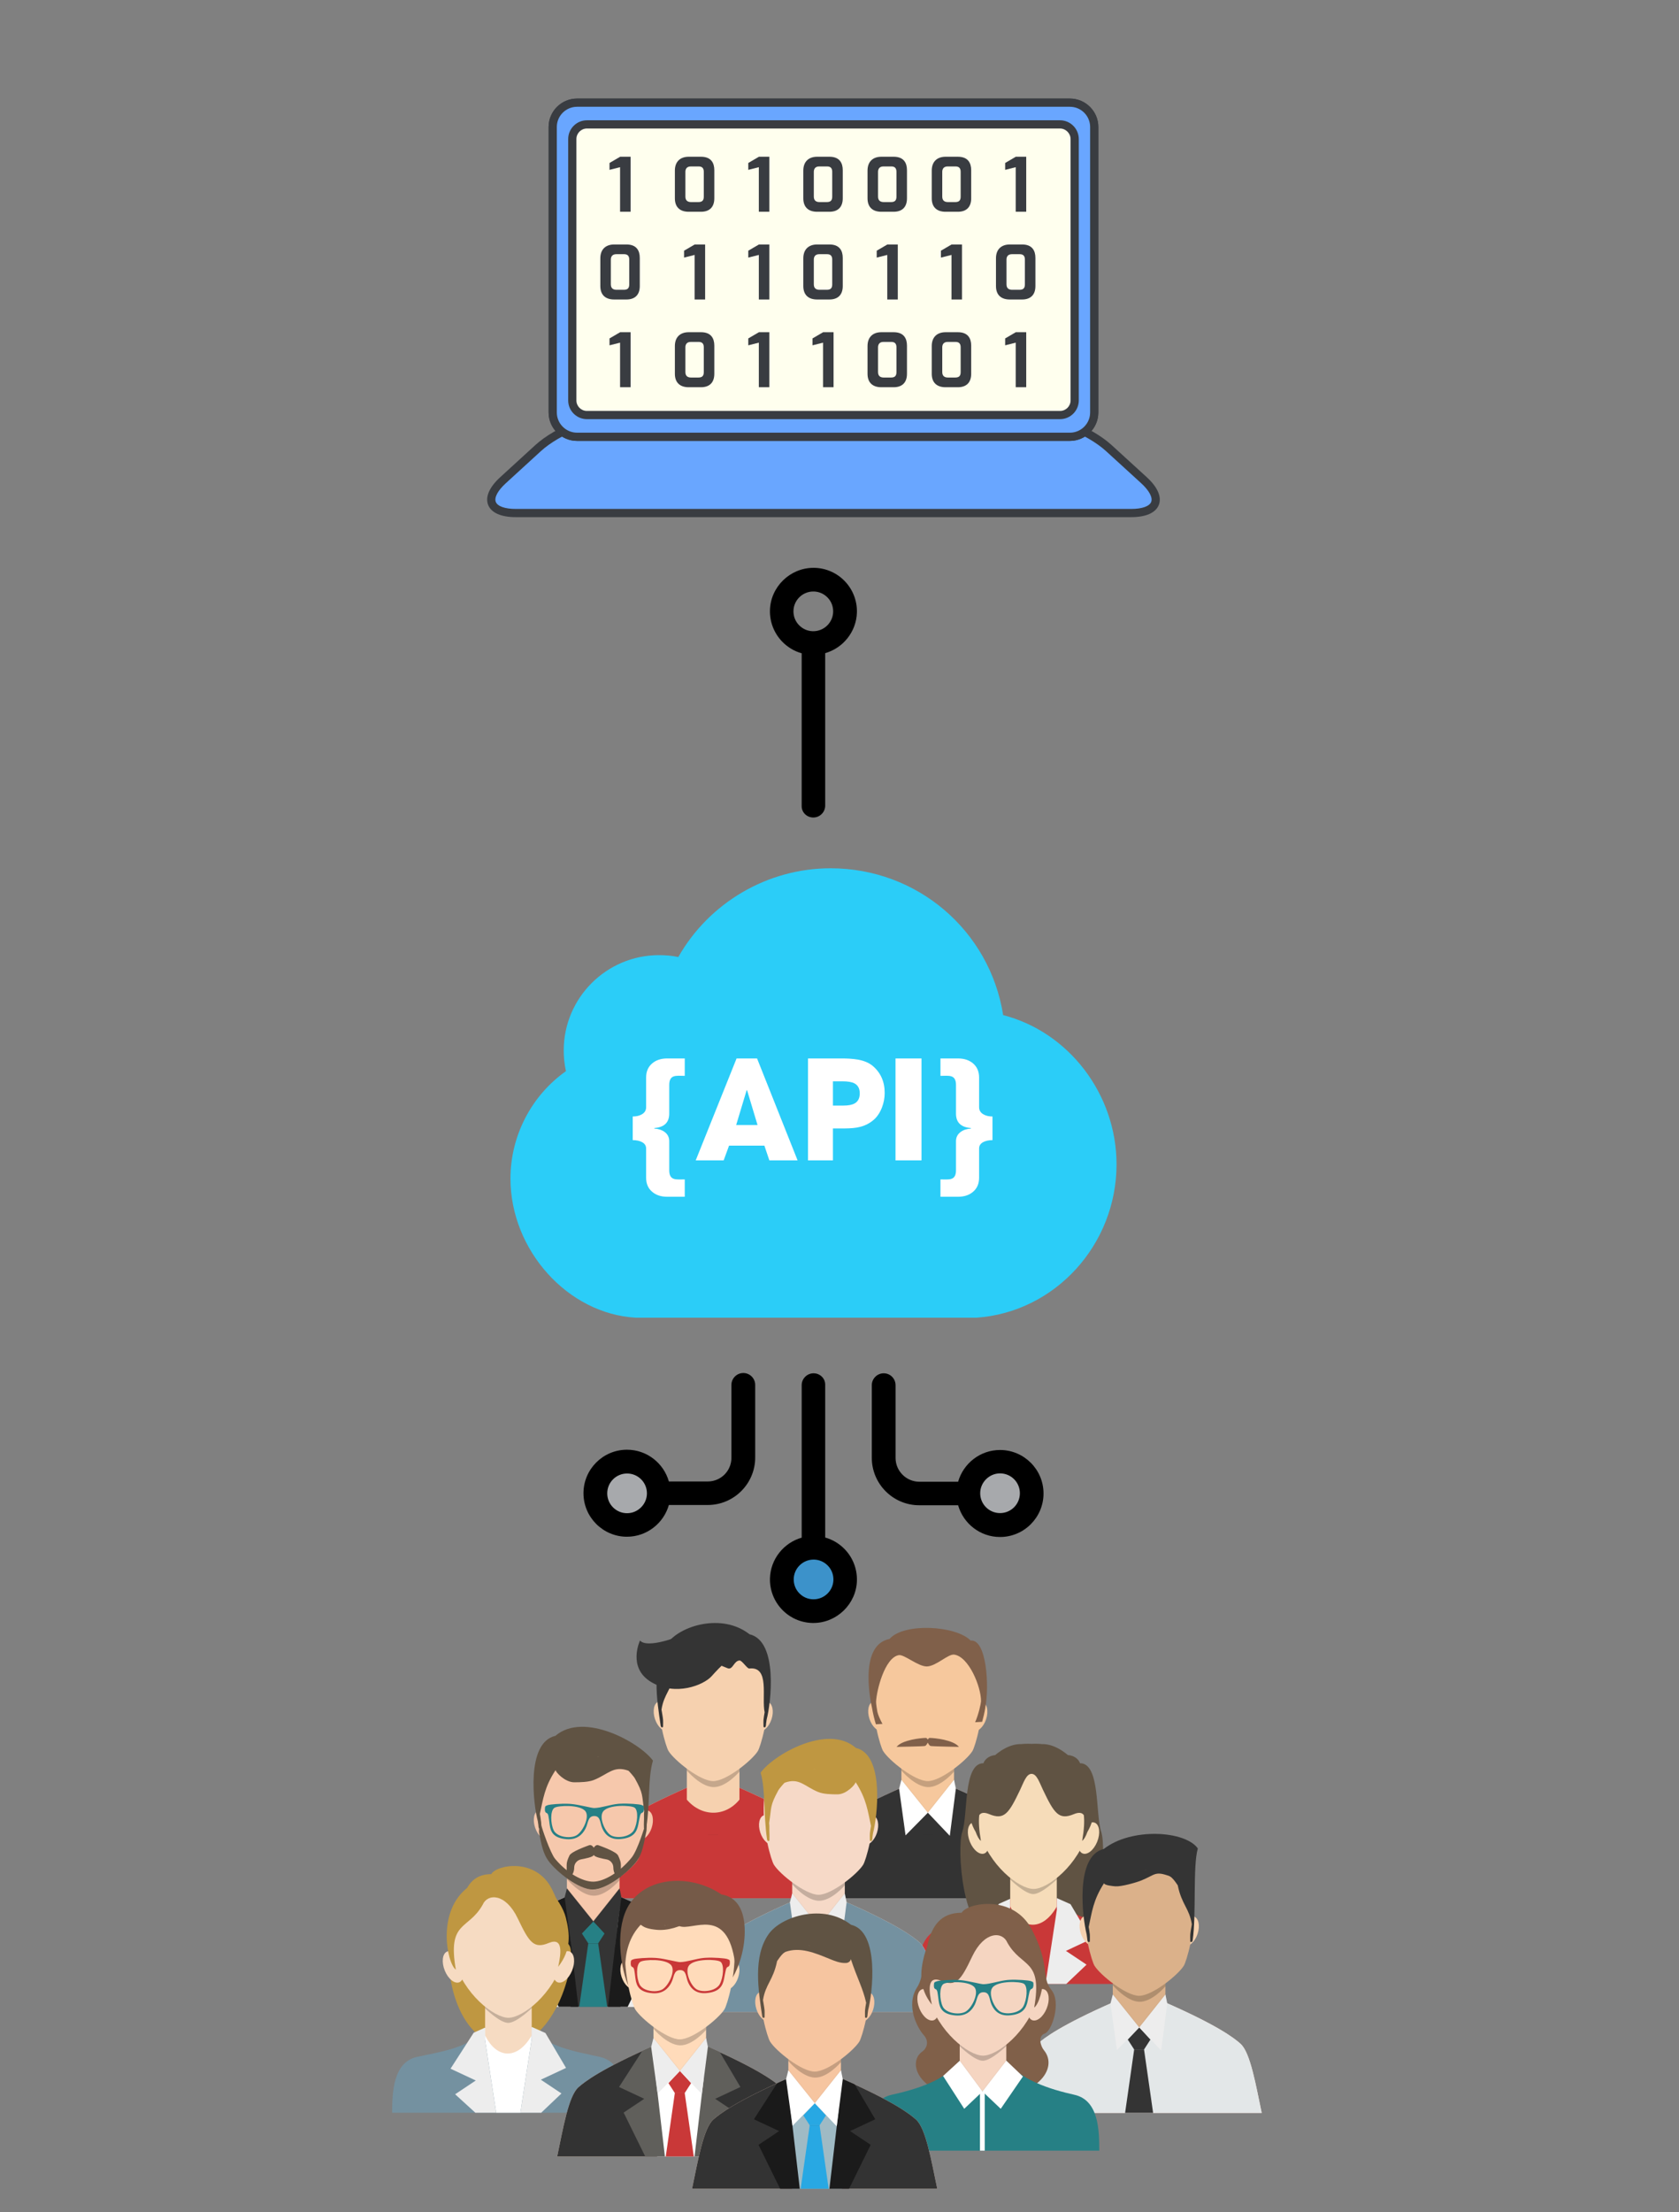 <?xml version="1.0" encoding="utf-8"?>
<!-- Generator: Adobe Illustrator 16.0.0, SVG Export Plug-In . SVG Version: 6.00 Build 0)  -->
<!DOCTYPE svg PUBLIC "-//W3C//DTD SVG 1.1//EN" "http://www.w3.org/Graphics/SVG/1.1/DTD/svg11.dtd">
<svg version="1.1" id="Layer_1" xmlns="http://www.w3.org/2000/svg" xmlns:xlink="http://www.w3.org/1999/xlink" x="0px" y="0px"
	 width="496.365px" height="653.711px" viewBox="-354.635 -259.653 496.365 653.711"
	 enable-background="new -354.635 -259.653 496.365 653.711" xml:space="preserve">
<rect x="-354.635" y="-259.653" width="496.365" height="653.711" fill="#808080" stroke="none"/>
<g>
	<path fill="#2BCDF8" d="M-109.1-3.089c-18.633,0-35.896,10.176-45.009,26.226c-1.872-0.405-3.746-0.557-5.72-0.557
		c-15.492,0-28.149,12.607-28.149,28.148c0,2.076,0.202,4.102,0.657,6.127c-10.176,7.189-16.404,19.086-16.404,31.743
		c0,21.163,16.96,39.996,37.061,41.11c0.1,0,0.152,0,0.252,0h100.144c0.101,0,0.2,0,0.305,0
		c23.235-1.619,41.411-21.566,41.411-45.313c0-20.758-14.178-39.136-33.516-44.097C-62.016,15.34-83.433-3.089-109.1-3.089z"/>
	<circle fill="#A7A9AC" cx="-169.248" cy="181.612" r="9.381"/>
	<circle fill="#A7A9AC" cx="-58.992" cy="181.612" r="9.381"/>
	<path d="M-145.39,178.098h-11.505c-1.544-5.402-6.485-9.381-12.393-9.381c-7.104,0-12.854,5.793-12.854,12.857
		c0,7.103,5.79,12.855,12.854,12.855c5.869,0,10.848-3.976,12.393-9.381h11.505c7.721,0,14.014-6.292,14.014-14.016v-21.463
		c0-1.932-1.583-3.514-3.514-3.514c-1.93,0-3.513,1.582-3.513,3.514v21.463C-138.364,174.933-141.491,178.098-145.39,178.098z
		 M-169.248,187.479c-3.243,0-5.869-2.622-5.869-5.867c0-3.242,2.626-5.867,5.869-5.867c3.243,0,5.868,2.625,5.868,5.867
		C-163.38,184.817-166.045,187.479-169.248,187.479z"/>
	<path d="M-93.388,146.136c-1.931,0-3.514,1.582-3.514,3.511v21.466c0,7.719,6.292,14.014,14.015,14.014h11.502
		c1.544,5.405,6.486,9.38,12.393,9.38c7.102,0,12.856-5.79,12.856-12.854c0-7.105-5.791-12.856-12.856-12.856
		c-5.867,0-10.848,3.976-12.393,9.381H-82.85c-3.861,0-7.028-3.165-7.028-7.027v-21.463
		C-89.877,147.68-91.459,146.136-93.388,146.136z M-58.992,175.708c3.246,0,5.867,2.623,5.867,5.867
		c0,3.242-2.622,5.867-5.867,5.867c-3.242,0-5.867-2.625-5.867-5.867C-64.858,178.37-62.193,175.708-58.992,175.708z"/>
	<circle fill="#3C92CA" cx="-114.119" cy="207.054" r="9.38"/>
	<path d="M-114.119,146.136c-1.931,0-3.514,1.582-3.514,3.511v45.054c-5.289,1.505-9.227,6.332-9.38,12.045
		c-0.079,3.437,1.196,6.718,3.552,9.188c2.354,2.472,5.558,3.897,8.994,3.978h0.309l0,0c6.911,0,12.701-5.638,12.856-12.547
		c0.077-3.437-1.198-6.718-3.553-9.189c-1.62-1.699-3.628-2.895-5.828-3.515v-45.052
		C-110.606,147.68-112.19,146.136-114.119,146.136z M-108.253,207.209c-0.075,3.165-2.702,5.71-5.866,5.71h-0.155
		c-1.583-0.037-3.011-0.69-4.093-1.812c-1.08-1.121-1.659-2.625-1.621-4.208c0.078-3.165,2.703-5.715,5.869-5.715h0.155
		c1.582,0.038,3.009,0.698,4.091,1.816C-108.792,204.121-108.211,205.625-108.253,207.209z"/>
	<path d="M-114.197-18.09c1.931,0,3.514-1.582,3.514-3.511v-45.054c5.289-1.505,9.227-6.332,9.38-12.045
		c0.079-3.437-1.196-6.718-3.552-9.188c-2.354-2.472-5.558-3.897-8.994-3.978h-0.309l0,0c-6.911,0-12.701,5.638-12.856,12.547
		c-0.077,3.437,1.198,6.718,3.553,9.189c1.62,1.699,3.628,2.895,5.828,3.515v45.052C-117.709-19.634-116.126-18.09-114.197-18.09z
		 M-120.063-79.163c0.075-3.165,2.702-5.71,5.866-5.71h0.155c1.583,0.037,3.011,0.69,4.093,1.812
		c1.08,1.121,1.659,2.625,1.621,4.208c-0.078,3.165-2.703,5.715-5.869,5.715h-0.155c-1.582-0.038-3.009-0.698-4.091-1.816
		C-119.524-76.074-120.105-77.579-120.063-79.163z"/>
	<g>
		<path fill="#FFFFFF" d="M-157.404,93.971c-1.801,0-3.271-0.483-4.411-1.45c-1.205-1.007-1.808-2.397-1.808-4.173v-8.622
			c0-0.9-0.464-1.563-1.391-1.986c-0.689-0.331-1.543-0.497-2.563-0.497V70.25c1.033,0,1.907-0.198,2.623-0.596
			c0.887-0.477,1.331-1.192,1.331-2.146v-8.781c0-1.762,0.603-3.152,1.808-4.173c1.139-0.966,2.609-1.45,4.411-1.45h5.205v5.146
			l-1.748-0.039c-0.623,0-1.113,0.06-1.47,0.179c-0.914,0.291-1.371,1.126-1.371,2.503v8.503c0,2.623-1.463,4.047-4.391,4.271v0.159
			c1.205,0.066,2.212,0.397,3.02,0.993c0.914,0.676,1.371,1.59,1.371,2.742v8.642c0,1.364,0.457,2.192,1.371,2.483
			c0.357,0.119,0.848,0.179,1.47,0.179l1.748-0.02v5.126H-157.404z"/>
		<path fill="#FFFFFF" d="M-127.187,83.223l-1.47-4.352h-10.45l-1.589,4.352h-8.265l12.08-30.119h6.059l11.98,30.119H-127.187z
			 M-133.782,62.482h-0.119L-137,72.773h6.317L-133.782,62.482z"/>
		<path fill="#FFFFFF" d="M-93.889,67.568c-0.583,1.51-1.378,2.715-2.384,3.615c-1.205,1.047-2.576,1.762-4.112,2.146
			c-1.179,0.306-2.735,0.457-4.669,0.457h-3.338v9.438h-7.371V53.104h9.854c0.954,0,1.755,0.021,2.404,0.06
			c0.9,0.054,1.722,0.146,2.463,0.278c1.828,0.318,3.298,0.94,4.411,1.867c2.357,2.001,3.536,4.656,3.536,7.967
			C-93.094,64.747-93.359,66.177-93.889,67.568z M-102.054,60.456c-0.769-0.397-1.934-0.597-3.497-0.597h-2.841v7.172h3.119
			c1.483,0,2.603-0.225,3.358-0.675c0.966-0.569,1.45-1.55,1.45-2.94C-100.465,61.999-100.995,61.011-102.054,60.456z"/>
		<path fill="#FFFFFF" d="M-89.896,83.223V53.104h7.688v30.119H-89.896z"/>
		<path fill="#FFFFFF" d="M-61.228,77.243c-1.007,0-1.861,0.166-2.563,0.497c-0.927,0.424-1.391,1.086-1.391,1.986v8.622
			c0,1.775-0.603,3.166-1.808,4.173c-1.139,0.967-2.609,1.45-4.411,1.45h-5.205v-5.126l1.748,0.02c0.623,0,1.113-0.06,1.47-0.179
			c0.914-0.291,1.371-1.119,1.371-2.483v-8.642c0-1.152,0.463-2.066,1.391-2.742c0.794-0.596,1.801-0.927,3.02-0.993v-0.159
			c-2.94-0.225-4.41-1.648-4.41-4.271v-8.503c0-1.377-0.457-2.212-1.371-2.503c-0.357-0.119-0.848-0.179-1.47-0.179l-1.748,0.039
			v-5.146h5.205c1.801,0,3.271,0.484,4.411,1.45c1.205,1.021,1.808,2.411,1.808,4.173v8.781c0,0.953,0.45,1.669,1.351,2.146
			c0.702,0.397,1.569,0.596,2.603,0.596V77.243z"/>
	</g>
	<g>
		<path fill-rule="evenodd" clip-rule="evenodd" fill="#FFDECC" d="M-87.616,268.361c-16.019,7.022-20.824,10.766-22.724,12.446
			c-2.928,2.59-4.546,12.245-6.273,20.443h36.242h36.241c-1.726-8.198-3.345-17.854-6.272-20.443
			c-1.899-1.681-6.528-5.328-22.548-12.352L-87.616,268.361z"/>
		<path fill-rule="evenodd" clip-rule="evenodd" fill="#333333" d="M-87.616,268.361c-16.019,7.022-20.824,10.766-22.723,12.446
			c-2.928,2.59-4.546,12.245-6.273,20.443h36.242h36.241c-1.726-8.198-3.345-17.854-6.272-20.443
			c-1.899-1.681-6.528-5.328-22.548-12.352L-87.616,268.361z"/>
		<path fill-rule="evenodd" clip-rule="evenodd" fill="#F6C89D" d="M-88.148,254.361v11.889v5.868
			c4.277,5.058,11.277,5.239,15.555,0v-5.868v-11.889C-72.593,244.773-88.148,244.773-88.148,254.361z"/>
		
			<ellipse transform="matrix(-0.313 -0.95 0.95 -0.313 -360.017 234.484)" fill-rule="evenodd" clip-rule="evenodd" fill="#F6C89D" cx="-95.177" cy="247.488" rx="4.516" ry="2.612"/>
		
			<ellipse transform="matrix(0.313 -0.95 0.95 0.313 -280.159 107.716)" fill-rule="evenodd" clip-rule="evenodd" fill="#F6C89D" cx="-65.632" cy="247.488" rx="4.516" ry="2.612"/>
		<path fill-rule="evenodd" clip-rule="evenodd" fill="#FFFFFF" d="M-88.148,266.25l-0.68,2.645l1.903,13.773l6.595-6.688
			L-88.148,266.25z"/>
		<path opacity="0.2" d="M-88.148,262.959v0.562c0,0,3.974,4.716,7.764,4.887c3.79,0.17,7.792-4.566,7.792-4.566v-0.862"/>
		<g>
			<path fill-rule="evenodd" clip-rule="evenodd" fill="#F6C89D" d="M-80.357,222.482c-23.929,0-14.757,32.777-13.194,35.288
				c1.723,2.77,9.329,8.873,13.194,8.873c3.866,0,11.471-6.104,13.195-8.873C-65.599,255.259-56.428,222.482-80.357,222.482z"/>
			<path fill="#80604A" d="M-63.366,244.934c1.247-6.096,0.441-20.294-4.304-19.822c-4.412-4.484-19.787-5.311-23.998-0.472
				c-9.641,1.856-5.167,20.376-5.167,20.376c0.302,1.8,0.717,3.451,1.141,4.833c0.646-0.045,1.292-0.085,1.941-0.119
				c-0.699-1.273-1.278-2.582-1.501-3.543c-0.127-0.547-0.408-2.54-0.39-2.976c0.135-3.331,2.546-13.03,6.696-13.791
				c1.618-0.297,5.66,3.344,8.311,3.339c2.786-0.073,6.285-3.74,8.088-3.496c4.313,0.584,7.971,9.49,7.933,13.789
				c-0.004,0.553-0.701,3.854-1.744,6.189c0.695-0.037,1.387-0.08,2.078-0.129c0.352-1.24,0.684-2.653,0.936-4.172L-63.366,244.934z
				"/>
		</g>
		<path fill-rule="evenodd" clip-rule="evenodd" fill="#FFFFFF" d="M-72.593,266.25l0.537,2.601l-1.788,13.955l-6.485-6.826
			L-72.593,266.25z"/>
		<polyline opacity="0.05" points="-88.148,266.25 -80.33,275.979 -72.593,266.25 -72.593,266.017 -80.33,275.705 -88.148,266.017 
			-88.148,266.25 		"/>
		<polygon opacity="0.1" fill-rule="evenodd" clip-rule="evenodd" points="-81.831,282.5 -78.91,282.5 -78.896,282.595 
			-81.845,282.595 		"/>
		<g>
			<path fill-rule="evenodd" clip-rule="evenodd" fill="#80604A" d="M-79.774,253.874c-0.333-0.004-0.583,0.486-0.583,0.486
				s-0.25-0.49-0.583-0.486c-1.371,0.015-6.994,0.567-8.631,2.651c0,0,7.951-0.139,8.386-0.268c0.436-0.129,0.828-0.99,0.828-0.99
				s0.391,0.861,0.827,0.99c0.436,0.129,8.386,0.268,8.386,0.268C-72.781,254.441-78.403,253.888-79.774,253.874z"/>
		</g>
	</g>
	<g>
		<path fill-rule="evenodd" clip-rule="evenodd" fill="#FFDECC" d="M-151.053,268.361c-16.019,7.022-20.824,10.766-22.724,12.446
			c-2.927,2.59-4.546,12.245-6.272,20.443h36.241h36.241c-1.726-8.198-3.345-17.854-6.272-20.443
			c-1.899-1.681-6.528-5.328-22.548-12.352L-151.053,268.361z"/>
		<path fill-rule="evenodd" clip-rule="evenodd" fill="#C93838" d="M-151.053,268.361c-16.019,7.022-20.824,10.766-22.723,12.446
			c-2.927,2.59-4.546,12.245-6.272,20.443h36.241h36.241c-1.726-8.198-3.345-17.854-6.272-20.443
			c-1.899-1.681-6.528-5.328-22.548-12.352L-151.053,268.361z"/>
		<path fill-rule="evenodd" clip-rule="evenodd" fill="#F6D1AF" d="M-151.585,254.361v11.889v5.868
			c4.278,5.058,11.277,5.239,15.556,0v-5.868v-11.889C-136.029,244.773-151.585,244.773-151.585,254.361z"/>
		
			<ellipse transform="matrix(-0.313 -0.95 0.95 -0.313 -443.293 174.229)" fill-rule="evenodd" clip-rule="evenodd" fill="#F6D1AF" cx="-158.615" cy="247.488" rx="4.516" ry="2.612"/>
		
			<ellipse transform="matrix(0.313 -0.95 0.95 0.313 -323.748 47.464)" fill-rule="evenodd" clip-rule="evenodd" fill="#F6D1AF" cx="-129.069" cy="247.488" rx="4.516" ry="2.612"/>
		<path opacity="0.2" d="M-151.585,262.959v0.562c0,0,3.974,4.716,7.764,4.887c3.79,0.17,7.792-4.566,7.792-4.566v-0.862"/>
		<g>
			<path fill-rule="evenodd" clip-rule="evenodd" fill="#F6D1AF" d="M-143.794,222.482c-23.929,0-14.757,32.777-13.194,35.288
				c1.724,2.77,9.329,8.873,13.194,8.873c3.866,0,11.471-6.104,13.195-8.873C-129.036,255.259-119.865,222.482-143.794,222.482z"/>
			<path fill="#343434" d="M-133.06,223.248c-8.082-6.359-20.561-2.567-24.328,2.731c-4.716,6.632-3.048,16.701-1.932,24.268
				c-0.001-0.012,0-0.021-0.001-0.033c0.013,0.076,0.028,0.153,0.049,0.235c0.016,0.062,0.15,0.235,0.177,0.283
				c0.039,0.071,0.332-0.006,0.429-0.053c0.036-0.017,0.051-0.063,0.053-0.102c0.045-0.668,0.004-1.991,0.003-2.006
				c-0.089-1.041-0.315-2.044-0.467-3.062c0.756-4.77,2.995-5.772,4.168-11.525c0.248-0.385,0.514-0.757,0.792-1.12
				c0.321-0.417,0.652-0.819,1.04-1.176c0.204-0.124,0.4-0.259,0.589-0.405c4.349-1.594,8.833,0.317,12.939,1.993
				c1.569,0.641,1.802-2.146,3.533-2.281c0.74-0.058,2.269,2.449,2.891,2.375c6.163-0.727,3.585,8.616,4.541,12.933
				c-0.131,0.75-0.271,1.499-0.337,2.269c-0.001,0.015-0.042,1.338,0.003,2.006c0.002,0.038,0.018,0.085,0.053,0.102
				c0.097,0.047,0.39,0.124,0.429,0.053c0.026-0.048,0.161-0.222,0.177-0.283c0.073-0.289,0.089-0.531,0.103-0.82
				c0.05-0.377,0.117-0.782,0.166-1.188C-126.744,243.768-124.451,225.253-133.06,223.248z M-145.31,229.498
				c-0.134-0.042-0.269-0.081-0.403-0.12c0.2,0.049,0.4,0.101,0.601,0.157C-145.178,229.521-145.244,229.509-145.31,229.498z"/>
		</g>
		<polygon opacity="0.1" fill-rule="evenodd" clip-rule="evenodd" points="-145.268,282.5 -142.347,282.5 -142.333,282.595 
			-145.282,282.595 		"/>
		<path fill="#343434" d="M-139.177,225.46c0,0-6.965-4.851-13.185-2.239c-6.22,2.612-11.692,3.607-13.061,1.866
			c0,0-3.856,8.085,3.358,12.314c7.214,4.229,15.424,0.87,17.787-1.742c2.363-2.611,6.219-6.841,8.334-5.971
			C-133.829,230.56-139.177,225.46-139.177,225.46z"/>
	</g>
	<g>
		<path fill-rule="evenodd" clip-rule="evenodd" fill="#FFDECC" d="M-186.503,300.453c-16.019,7.021-20.824,10.766-22.724,12.446
			c-2.927,2.59-4.546,12.245-6.272,20.443h36.242h36.241c-1.726-8.198-3.345-17.854-6.272-20.443
			c-1.898-1.681-6.528-5.328-22.547-12.352L-186.503,300.453z"/>
		<path fill-rule="evenodd" clip-rule="evenodd" fill="#EDEDED" d="M-186.503,300.453c-16.018,7.021-20.823,10.766-22.723,12.446
			c-2.927,2.59-4.546,12.245-6.272,20.443h36.242h36.241c-1.726-8.198-3.345-17.854-6.272-20.443
			c-1.898-1.681-6.528-5.328-22.547-12.352L-186.503,300.453z"/>
		<path fill-rule="evenodd" clip-rule="evenodd" fill="#F6C8AC" d="M-187.035,286.453v11.889v5.868
			c4.277,5.058,11.277,5.239,15.555,0v-5.868v-11.889C-171.479,276.865-187.035,276.865-187.035,286.453z"/>
		
			<ellipse transform="matrix(-0.313 -0.95 0.95 -0.313 -520.312 182.685)" fill-rule="evenodd" clip-rule="evenodd" fill="#F6C8AC" cx="-194.065" cy="279.58" rx="4.516" ry="2.612"/>
		
			<ellipse transform="matrix(0.313 -0.95 0.95 0.313 -378.574 35.834)" fill-rule="evenodd" clip-rule="evenodd" fill="#F6C8AC" cx="-164.519" cy="279.58" rx="4.516" ry="2.612"/>
		<path fill-rule="evenodd" clip-rule="evenodd" fill="#343434" d="M-179.217,308.071c0,0-10.854,2.591-10.854,3.247
			c0,0.658,4.13,22.024,4.13,22.024h14.736l1.689-21.93L-179.217,308.071z"/>
		<polygon fill-rule="evenodd" clip-rule="evenodd" fill="#1A1A1A" points="-187.035,300.685 -187.035,304.209 -183.656,333.342 
			-189.466,333.342 -195.857,320.367 -189.756,316.299 -197.212,312.813 -190.356,302.174 		"/>
		<polygon fill-rule="evenodd" clip-rule="evenodd" fill="#1B1B1B" points="-171.479,300.704 -171.479,304.209 -174.891,333.342 
			-169.082,333.342 -162.69,320.367 -168.791,316.299 -161.336,312.813 -167.429,302.502 		"/>
		<path fill-rule="evenodd" clip-rule="evenodd" fill="#268085" d="M-182.602,311.673l1.884,2.918c0.973,0,1.948,0,2.921,0
			l1.885-2.918l-3.305-3.603L-182.602,311.673z"/>
		<polygon fill-rule="evenodd" clip-rule="evenodd" fill="#268085" points="-180.718,314.591 -183.4,333.342 -175.114,333.342 
			-177.797,314.591 		"/>
		<path fill-rule="evenodd" clip-rule="evenodd" fill="#343434" d="M-187.035,298.341l-0.68,2.645l1.903,13.773l6.595-6.688
			L-187.035,298.341z"/>
		<path opacity="0.2" d="M-187.035,295.051v0.561c0,0,3.974,4.717,7.763,4.887c3.79,0.17,7.792-4.565,7.792-4.565v-0.862"/>
		<g>
			<path fill-rule="evenodd" clip-rule="evenodd" fill="#F6C8AC" d="M-179.245,254.574c-23.929,0-14.757,32.777-13.194,35.288
				c1.724,2.77,9.329,8.873,13.194,8.873c3.867,0,11.471-6.104,13.195-8.873C-164.486,287.351-155.315,254.574-179.245,254.574z"/>
		</g>
		<path fill-rule="evenodd" clip-rule="evenodd" fill="#343434" d="M-171.479,298.341l0.537,2.601l-1.788,13.955l-6.486-6.826
			L-171.479,298.341z"/>
		<polyline opacity="0.05" points="-187.035,298.341 -179.217,308.071 -171.479,298.341 -171.479,298.109 -179.217,307.796 
			-187.035,298.109 -187.035,298.341 		"/>
		<polygon opacity="0.1" fill-rule="evenodd" clip-rule="evenodd" points="-180.718,314.591 -177.797,314.591 -177.783,314.687 
			-180.732,314.687 		"/>
		<g>
			<path fill="#605343" d="M-163.682,278.832c-0.121,0.447-0.246,0.844-0.246,0.844s-2.146,7.305-3.98,9.567
				c-3.551,4.38-8.186,7.093-11.344,7.111c-3.104,0.018-7.678-2.447-11.267-6.729c-1.42-1.695-4.027-9.325-4.071-9.949
				c-0.027-0.388-0.12-0.777-0.204-1.165c-0.48-0.016-0.495,3.239-0.495,3.239c0.724,3.789,1.235,6.286,2.723,8.366
				c2.376,3.321,9.086,8.572,13.159,8.572c4.075,0,10.783-5.251,13.159-8.572c1.5-2.097,1.91-4.888,2.735-8.823
				C-163.513,281.292-163.31,278.862-163.682,278.832z"/>
			<g>
				<path fill-rule="evenodd" clip-rule="evenodd" fill="#605343" d="M-171.907,288.625c-0.552-1.164-5.016-2.74-5.818-3.036
					c-0.803-0.296-1.372,0.734-1.372,0.734s-0.569-1.03-1.372-0.734c-0.803,0.296-5.267,1.872-5.819,3.036
					c-0.551,1.165-0.82,1.972-0.82,2.771s0,3.636,0,3.636s0.791,0.051,1.247-0.295c0.456-0.345,0.975-1.324,0.975-2.543
					s0.896-2.199,1.984-2.42c1.149-0.233,3.805-0.677,3.805-1.398c0,0.722,2.841,1.222,3.805,1.398
					c1.092,0.199,1.984,1.201,1.984,2.42s0.519,2.198,0.975,2.543c0.456,0.346,1.247,0.295,1.247,0.295s0-2.837,0-3.636
					S-171.355,289.79-171.907,288.625z"/>
			</g>
		</g>
		<path fill-rule="evenodd" clip-rule="evenodd" fill="#268085" d="M-171.644,283.78c0.133-0.004,0.273-0.013,0.416-0.024
			c3.893-0.325,4.852-2.074,5.288-4.283c0.482-2.427,0.513-3.271,1.14-3.494c0.458-0.165,0.571-0.707,0.558-1.34
			c-0.017-0.63-0.037-0.698-0.796-0.961c-0.601-0.21-3.924-0.512-6.418-0.354l-0.01,0.652c1.964-0.106,3.859,0.13,4.407,0.485
			c1.25,0.809,0.885,4.715-0.168,6.649c-0.731,1.344-2.665,2.027-4.408,2.056L-171.644,283.78z M-178.918,274.599
			c-0.859,0.021-4.375-0.993-6.875-1.209c-0.178-0.018-0.36-0.03-0.547-0.04l-0.01,0.654c2.033,0.093,4.137,0.554,4.857,1.639
			c1.183,1.78-0.942,6.134-2.864,7.104c-0.584,0.294-1.354,0.445-2.163,0.454l-0.011,0.616c3.366,0.004,4.61-2.422,5.025-3.232
			c0.782-1.523,0.621-3.625,2.547-3.629c1.924-0.004,1.672,2.059,2.36,3.581c0.371,0.82,1.463,3.342,4.957,3.243l0.009-0.614
			c-0.861,0.014-1.681-0.135-2.281-0.443c-1.862-0.961-3.726-5.304-2.432-7.089c0.778-1.077,2.867-1.549,4.882-1.658l0.01-0.652
			c-0.154,0.008-0.306,0.019-0.454,0.033C-174.162,273.561-176.894,274.546-178.918,274.599z M-186.341,273.35
			c-2.469-0.132-5.74,0.18-6.344,0.387c-0.777,0.269-0.801,0.338-0.855,0.97c-0.053,0.63,0.029,1.174,0.475,1.336
			c0.613,0.22,0.592,1.065,0.928,3.489c0.302,2.208,1.152,3.951,5.028,4.26c0.198,0.017,0.39,0.023,0.577,0.025l0.011-0.616
			c-1.78,0.015-3.761-0.659-4.428-2.036c-0.936-1.932-1.066-5.834,0.237-6.651c0.563-0.354,2.429-0.597,4.36-0.509L-186.341,273.35z
			"/>
	</g>
	<g>
		<path fill-rule="evenodd" clip-rule="evenodd" fill="#BF9741" d="M-209.406,294.129c1.472-2.711,13.208-5.103,17.995,4.537
			c4.789,9.638,2.377,13.015,5.017,16.417c2.642,3.402-3.587,29.737-18.337,29.652c-15.766-0.092-19.205-25.28-16.068-30.384
			C-217.661,309.25-220.403,294.123-209.406,294.129z"/>
		<path fill-rule="evenodd" clip-rule="evenodd" fill="#7491A0" d="M-197.837,338.957c-0.134,0.209-13.268,0.419-13.413,0.626
			c-4.124,5.884-13.036,6.97-20.123,8.554c-7.052,1.576-7.324,10.535-7.335,16.502h68.75c-0.011-5.967-0.142-14.892-7.337-16.502
			C-184.491,346.528-193.924,345.108-197.837,338.957z"/>
		<path fill-rule="evenodd" clip-rule="evenodd" fill="#FFFFFF" d="M-197.438,339.54v3.239l-3.355,21.859h-7.149l-3.325-21.624
			v-3.403c0.007-0.008,0.011-0.02,0.019-0.026c0.146-0.209,13.277-0.418,13.411-0.627C-197.71,339.155-197.58,339.35-197.438,339.54
			z"/>
		<path fill-rule="evenodd" clip-rule="evenodd" fill="#F6DBC2" d="M-211.222,324.897v11.299v5.576
			c3.451,7.061,9.646,7.244,13.775,0v-5.576v-11.299C-197.446,315.786-211.222,315.786-211.222,324.897z"/>
		<path fill-rule="evenodd" clip-rule="evenodd" fill="#F6DBC2" d="M-186.164,317.018c-1.376-0.62-3.32,0.9-4.341,3.394
			c-1.022,2.496-0.736,5.021,0.64,5.64c1.376,0.62,3.321-0.899,4.342-3.395S-184.788,317.638-186.164,317.018z"/>
		<path fill-rule="evenodd" clip-rule="evenodd" fill="#F6DBC2" d="M-222.491,317.018c1.376-0.62,3.319,0.899,4.342,3.394
			c1.021,2.496,0.735,5.021-0.642,5.64c-1.376,0.62-3.319-0.899-4.342-3.395C-224.153,320.162-223.866,317.638-222.491,317.018z"/>
		<path opacity="0.2" fill-rule="evenodd" clip-rule="evenodd" d="M-211.222,333.291v0.47c0,0,4.322,4.316,6.824,4.316
			c2.501,0,6.952-4.364,6.952-4.364v-0.422H-211.222z"/>
		<path fill-rule="evenodd" clip-rule="evenodd" fill="#F6DBC2" d="M-204.32,336.57c-4.278,0-13.314-7.051-16.107-17.147
			c-2.821-10.197,2.491-24.822,16.107-24.822c13.615,0,18.928,14.625,16.106,24.822C-191.008,329.519-200.043,336.57-204.32,336.57z
			"/>
		<path fill-rule="evenodd" clip-rule="evenodd" fill="#BF9741" d="M-201.552,307.245c3.341,7.004,4.696,9.072,9.139,7.223
			c4.441-1.848,3.599,3.334,2.791,7.032c3.934-4.994,3.472-9.737,2.249-14.559c-1.341-5.284-8.104-13.323-14.448-13.176
			c-3.447-0.362-8.664,0.065-14.213,4.065c-9.69,6.983-6.454,22.676-3.844,24.525c-2.528-14.533,3.663-11.575,7.935-19.177
			C-210.542,299.836-205.184,299.63-201.552,307.245z"/>
		<polygon fill-rule="evenodd" clip-rule="evenodd" fill="#EDEDED" points="-207.886,364.631 -213.696,364.631 -214.095,364.638 
			-220.088,359.171 -213.987,355.104 -221.443,351.615 -216.506,343.951 -214.588,340.976 -211.267,339.488 -211.267,343.014 
			-207.942,364.638 		"/>
		<polygon fill-rule="evenodd" clip-rule="evenodd" fill="#EDEDED" points="-194.747,354.87 -188.65,358.937 -194.654,364.638 
			-195.038,364.631 -200.848,364.631 -200.792,364.638 -197.438,342.779 -197.438,339.275 -193.385,341.074 -191.598,344.104 
			-187.295,351.384 		"/>
	</g>
	<g>
		<path fill-rule="evenodd" clip-rule="evenodd" fill="#605343" d="M-63.882,261.354c0.81-2.711,7.26-5.103,9.892,4.537
			c2.632,9.638,1.307,13.015,2.758,16.416c1.453,3.402-1.972,29.738-10.08,29.652c-8.667-0.092-10.557-25.279-8.833-30.383
			C-68.42,276.475-69.927,261.347-63.882,261.354z"/>
		<path fill-rule="evenodd" clip-rule="evenodd" fill="#605343" d="M-35.358,261.354c-0.809-2.711-7.26-5.103-9.892,4.537
			c-2.633,9.638-1.307,13.015-2.758,16.416c-1.453,3.402,1.972,29.738,10.08,29.652c8.667-0.092,10.558-25.279,8.833-30.383
			C-30.819,276.475-29.313,261.347-35.358,261.354z"/>
		<path fill-rule="evenodd" clip-rule="evenodd" fill="#C93838" d="M-42.603,300.895c-0.134,0.209-13.268,0.419-13.413,0.626
			c-4.124,5.884-13.036,6.969-20.123,8.554c-7.052,1.576-7.324,10.535-7.335,16.501h68.749c-0.01-5.966-0.142-14.892-7.337-16.501
			C-29.257,308.465-38.69,307.046-42.603,300.895z"/>
		<path fill-rule="evenodd" clip-rule="evenodd" fill="#C93838" d="M-42.204,301.478v3.238l-3.354,21.86h-7.15l-3.325-21.625v-3.403
			c0.007-0.007,0.011-0.019,0.019-0.026c0.145-0.208,13.277-0.417,13.411-0.627C-42.476,301.093-42.346,301.288-42.204,301.478z"/>
		<path fill-rule="evenodd" clip-rule="evenodd" fill="#F6DCB9" d="M-55.988,286.834v11.3v5.576c3.451,7.06,9.646,7.243,13.775,0
			v-5.576v-11.3C-42.212,277.723-55.988,277.723-55.988,286.834z"/>
		<path fill-rule="evenodd" clip-rule="evenodd" fill="#F6DCB9" d="M-30.93,278.956c-1.376-0.619-3.32,0.901-4.341,3.395
			c-1.023,2.495-0.736,5.02,0.64,5.64c1.376,0.619,3.321-0.9,4.342-3.396C-29.268,282.1-29.554,279.576-30.93,278.956z"/>
		<path fill-rule="evenodd" clip-rule="evenodd" fill="#F6DCB9" d="M-67.257,278.956c1.376-0.619,3.319,0.899,4.342,3.395
			c1.021,2.495,0.735,5.02-0.642,5.64c-1.376,0.619-3.319-0.9-4.342-3.396C-68.919,282.1-68.632,279.576-67.257,278.956z"/>
		<path opacity="0.2" fill-rule="evenodd" clip-rule="evenodd" d="M-55.988,295.229v0.469c0,0,4.322,4.316,6.824,4.316
			c2.501,0,6.952-4.364,6.952-4.364v-0.421H-55.988z"/>
		<path fill-rule="evenodd" clip-rule="evenodd" fill="#F6DCB9" d="M-49.086,298.507c-4.277,0-13.314-7.05-16.107-17.147
			c-2.821-10.197,2.491-24.822,16.107-24.822c13.615,0,18.928,14.625,16.106,24.822C-35.774,291.458-44.81,298.507-49.086,298.507z"
			/>
		<path fill-rule="evenodd" clip-rule="evenodd" fill="#605343" d="M-32.141,268.878c-1.341-5.284-8.104-13.323-14.448-13.175
			c-0.913-0.097-1.954-0.134-3.089-0.067c-1.135-0.066-2.176-0.029-3.09,0.067c-6.344-0.148-13.106,7.891-14.447,13.175
			c-1.078,4.248-1.563,8.436,1.027,12.787c0.466,1.313,1.016,2.256,1.542,2.628c-0.582-3.342-0.701-5.758-0.489-7.591
			c0.485-0.724,1.392-0.949,2.959-0.297c4.442,1.85,5.798-0.219,9.139-7.223c1.025-2.149,1.813-4.684,3.359-4.684
			c1.546,0,2.334,2.534,3.359,4.684c3.341,7.004,4.696,9.072,9.139,7.223c1.566-0.652,2.474-0.427,2.959,0.297
			c0.211,1.833,0.092,4.249-0.489,7.591c0.526-0.372,1.076-1.314,1.542-2.628C-30.578,277.314-31.063,273.126-32.141,268.878z"/>
		<polygon fill-rule="evenodd" clip-rule="evenodd" fill="#EDEDED" points="-52.652,326.569 -58.462,326.569 -58.861,326.577 
			-64.854,321.11 -58.753,317.042 -66.209,313.553 -61.272,305.888 -59.354,302.915 -56.033,301.425 -56.033,304.952 
			-52.708,326.577 		"/>
		<polygon fill-rule="evenodd" clip-rule="evenodd" fill="#EDEDED" points="-39.513,316.807 -33.416,320.875 -39.42,326.577 
			-39.804,326.569 -45.614,326.569 -45.558,326.577 -42.204,304.716 -42.204,301.212 -38.151,303.011 -36.364,306.042 
			-32.061,313.322 		"/>
	</g>
	<path fill-rule="evenodd" clip-rule="evenodd" fill="#FFDECC" d="M-25.125,331.797c-16.019,7.022-20.824,10.766-22.724,12.447
		c-2.927,2.59-4.546,12.245-6.272,20.442h36.241h36.241c-1.726-8.197-3.345-17.853-6.272-20.442
		c-1.898-1.682-6.528-5.328-22.548-12.352L-25.125,331.797z"/>
	<path fill-rule="evenodd" clip-rule="evenodd" fill="#E3E7E8" d="M-25.125,331.797c-16.019,7.022-20.823,10.766-22.723,12.447
		c-2.927,2.59-4.546,12.245-6.272,20.442h36.241h36.241c-1.726-8.197-3.345-17.853-6.272-20.442
		c-1.898-1.682-6.528-5.328-22.548-12.352L-25.125,331.797z"/>
	<path fill-rule="evenodd" clip-rule="evenodd" fill="#DBB18A" d="M-25.657,317.798v11.888v5.869c4.278,5.058,11.277,5.239,15.556,0
		v-5.869v-11.888C-10.102,308.21-25.657,308.21-25.657,317.798z"/>
	
		<ellipse transform="matrix(-0.313 -0.95 0.95 -0.313 -338.238 377.116)" fill-rule="evenodd" clip-rule="evenodd" fill="#F6D1AF" cx="-32.687" cy="310.925" rx="4.516" ry="2.611"/>
	
		<ellipse transform="matrix(0.313 -0.95 0.95 0.313 -297.467 210.642)" fill-rule="evenodd" clip-rule="evenodd" fill="#F6D1AF" cx="-3.141" cy="310.925" rx="4.516" ry="2.612"/>
	<path fill-rule="evenodd" clip-rule="evenodd" fill="#343434" d="M-21.224,343.019l1.884,2.919c0.973,0,1.947,0,2.921,0
		l1.884-2.919l-3.304-3.603L-21.224,343.019z"/>
	<polygon fill-rule="evenodd" clip-rule="evenodd" fill="#343434" points="-19.34,345.938 -22.022,364.687 -13.736,364.687 
		-16.419,345.938 	"/>
	<path fill-rule="evenodd" clip-rule="evenodd" fill="#EDEDED" d="M-25.657,329.686l-0.68,2.646l1.903,13.773l6.595-6.688
		L-25.657,329.686z"/>
	<path opacity="0.2" d="M-25.657,326.397v0.562c0,0,3.974,4.716,7.764,4.886c3.79,0.171,7.792-4.566,7.792-4.566v-0.862"/>
	<g>
		<path fill-rule="evenodd" clip-rule="evenodd" fill="#DBB18A" d="M-17.867,285.919c-23.929,0-14.757,32.776-13.194,35.288
			c1.724,2.77,9.329,8.873,13.194,8.873c3.867,0,11.471-6.104,13.195-8.873C-3.108,318.696,6.063,285.919-17.867,285.919z"/>
		<path fill="#343434" d="M-28.306,286.685c8.082-6.359,24.016-5.45,27.784-0.151c-1.521,5.327-0.407,19.584-1.524,27.149
			c0-0.011,0-0.021,0-0.032c-0.013,0.076-0.028,0.153-0.049,0.234c-0.016,0.062-0.15,0.236-0.177,0.284
			c-0.039,0.071-0.332-0.007-0.429-0.053c-0.035-0.018-0.051-0.063-0.053-0.102c-0.045-0.668-0.004-1.991-0.003-2.007
			c0.088-1.04,0.315-2.043,0.467-3.061c-0.757-4.771-2.995-5.772-4.168-11.525c-0.248-0.385-0.514-0.757-0.792-1.12
			c-0.321-0.418-0.653-0.819-1.04-1.176c-0.204-0.124-0.4-0.259-0.589-0.405c-4.349-1.594-4.206-0.409-8.312,1.266
			c-1.57,0.641-5.981,1.876-7.712,1.742c-0.739-0.058-3.285-0.297-3.34-0.921c-3.252,5.025-3.585,8.616-4.541,12.933
			c0.131,0.749,0.272,1.498,0.337,2.268c0.002,0.016,0.042,1.339-0.002,2.007c-0.002,0.038-0.018,0.084-0.053,0.102
			c-0.097,0.046-0.39,0.124-0.43,0.053c-0.026-0.048-0.161-0.223-0.177-0.284c-0.073-0.288-0.088-0.53-0.103-0.82
			c-0.05-0.376-0.116-0.781-0.166-1.188C-34.623,307.206-36.915,288.691-28.306,286.685z M-16.057,292.935
			c0.135-0.042,0.269-0.081,0.403-0.12c-0.2,0.049-0.4,0.101-0.601,0.156C-16.188,292.958-16.123,292.947-16.057,292.935z"/>
	</g>
	<path fill-rule="evenodd" clip-rule="evenodd" fill="#EDEDED" d="M-10.102,329.686l0.536,2.603l-1.788,13.954l-6.486-6.826
		L-10.102,329.686z"/>
	<polyline opacity="0.05" points="-25.657,329.686 -17.839,339.417 -10.102,329.686 -10.102,329.455 -17.839,339.141 
		-25.657,329.455 -25.657,329.686 	"/>
	<polygon opacity="0.1" fill-rule="evenodd" clip-rule="evenodd" points="-19.34,345.938 -16.419,345.938 -16.405,346.033 
		-19.354,346.033 	"/>
	<g>
		<path fill-rule="evenodd" clip-rule="evenodd" fill="#FFDECC" d="M-119.907,301.946c-16.019,7.022-20.824,10.766-22.724,12.446
			c-2.927,2.59-4.546,12.245-6.272,20.443h36.241h36.241c-1.726-8.198-3.346-17.854-6.272-20.443
			c-1.898-1.681-6.528-5.328-22.548-12.352L-119.907,301.946z"/>
		<path fill-rule="evenodd" clip-rule="evenodd" fill="#7491A0" d="M-119.908,301.946c-16.018,7.022-20.823,10.766-22.723,12.446
			c-2.927,2.59-4.546,12.245-6.272,20.443h36.241h36.241c-1.726-8.198-3.346-17.854-6.272-20.443
			c-1.898-1.681-6.528-5.328-22.548-12.352L-119.908,301.946z"/>
		<path fill-rule="evenodd" clip-rule="evenodd" fill="#F6D9C7" d="M-120.439,287.946v11.889v5.868
			c4.277,5.058,11.277,5.239,15.555,0v-5.868v-11.889C-104.884,278.358-120.439,278.358-120.439,287.946z"/>
		
			<ellipse transform="matrix(-0.313 -0.95 0.95 -0.313 -434.308 247.901)" fill-rule="evenodd" clip-rule="evenodd" fill="#F6D9C7" cx="-127.469" cy="281.073" rx="4.516" ry="2.612"/>
		
			<ellipse transform="matrix(0.313 -0.95 0.95 0.313 -334.236 100.111)" fill-rule="evenodd" clip-rule="evenodd" fill="#F6D9C7" cx="-97.924" cy="281.073" rx="4.516" ry="2.613"/>
		<path fill-rule="evenodd" clip-rule="evenodd" fill="#343434" d="M-116.006,313.167l1.884,2.918c0.973,0,1.947,0,2.921,0
			l1.885-2.918l-3.305-3.603L-116.006,313.167z"/>
		<polygon fill-rule="evenodd" clip-rule="evenodd" fill="#343434" points="-114.123,316.084 -116.805,334.835 -108.519,334.835 
			-111.201,316.084 		"/>
		<path fill-rule="evenodd" clip-rule="evenodd" fill="#EDEDED" d="M-120.439,299.834l-0.68,2.645l1.903,13.773l6.595-6.688
			L-120.439,299.834z"/>
		<path opacity="0.2" d="M-120.439,296.544v0.562c0,0,3.973,4.716,7.763,4.887c3.79,0.17,7.792-4.566,7.792-4.566v-0.862"/>
		<g>
			<path fill-rule="evenodd" clip-rule="evenodd" fill="#F6D9C7" d="M-112.649,256.067c-23.929,0-14.757,32.777-13.194,35.288
				c1.724,2.77,9.329,8.874,13.194,8.874c3.867,0,11.471-6.104,13.195-8.874C-97.89,288.844-88.719,256.067-112.649,256.067z"/>
			<path fill="#BF9741" d="M-101.614,256.833c-8.244-7.272-24.388,2.014-28.156,7.313c1.52,5.327,0.78,12.119,1.897,19.686
				c0-0.012,0-0.021,0-0.033c0.013,0.076,0.028,0.153,0.049,0.235c0.016,0.062,0.15,0.235,0.177,0.283
				c0.039,0.071,0.332-0.006,0.429-0.054c0.035-0.016,0.051-0.063,0.053-0.101c0.045-0.668,0.004-1.991,0.003-2.006
				c-0.088-1.041,0.06-2.099-0.093-3.116c0.756-4.771,0.146-4.971,2.752-9.733c0.22-0.401,1.615-2.03,1.804-2.177
				c4.349-1.594,5.865,1.061,9.971,2.736c1.57,0.641,3.934,0.685,5.671,0.685c2.705,0,5.327-2.971,5.381-3.596
				c3.252,5.025,3.585,8.616,4.54,12.933c-0.13,0.75-0.272,1.499-0.337,2.269c-0.002,0.015-0.042,1.338,0.002,2.006
				c0.002,0.038,0.018,0.085,0.053,0.101c0.097,0.048,0.39,0.125,0.429,0.054c0.026-0.048,0.161-0.222,0.177-0.283
				c0.073-0.289,0.088-0.531,0.103-0.82c0.05-0.378,0.116-0.782,0.166-1.188C-95.296,277.353-93.005,258.838-101.614,256.833z
				 M-113.862,263.083c-0.135-0.042-0.269-0.081-0.403-0.12c0.2,0.049,0.399,0.101,0.6,0.157
				C-113.731,263.106-113.797,263.094-113.862,263.083z"/>
			<path fill="#605343" d="M-190.449,253.267c8.446-7.272,24.986,2.014,28.847,7.313c-1.558,5.327-0.8,12.12-1.944,19.686
				c0-0.011,0-0.021,0.001-0.032c-0.014,0.076-0.029,0.153-0.05,0.234c-0.016,0.062-0.154,0.236-0.181,0.284
				c-0.04,0.071-0.34-0.007-0.439-0.053c-0.036-0.018-0.053-0.063-0.054-0.102c-0.046-0.668-0.004-1.992-0.003-2.007
				c0.09-1.041-0.061-2.099,0.095-3.116c-0.775-4.77-0.149-4.97-2.819-9.733c-0.225-0.401-1.654-2.029-1.848-2.177
				c-4.456-1.593-6.009,1.062-10.215,2.737c-1.608,0.641-4.031,0.684-5.81,0.684c-2.771,0-5.458-2.971-5.514-3.595
				c-3.332,5.025-3.673,8.616-4.651,12.933c0.134,0.749,0.278,1.498,0.345,2.268c0.002,0.015,0.043,1.339-0.002,2.007
				c-0.002,0.038-0.019,0.084-0.055,0.102c-0.099,0.046-0.399,0.124-0.44,0.053c-0.027-0.048-0.165-0.223-0.182-0.284
				c-0.075-0.288-0.09-0.53-0.105-0.82c-0.051-0.377-0.119-0.781-0.17-1.188C-196.921,273.788-199.269,255.273-190.449,253.267z
				 M-177.9,259.517c0.138-0.042,0.275-0.081,0.413-0.12c-0.205,0.049-0.409,0.101-0.615,0.156
				C-178.035,259.541-177.967,259.529-177.9,259.517z"/>
		</g>
		<path fill-rule="evenodd" clip-rule="evenodd" fill="#EDEDED" d="M-104.884,299.834l0.536,2.601l-1.788,13.955l-6.486-6.826
			L-104.884,299.834z"/>
		<polyline opacity="0.05" points="-120.439,299.834 -112.621,309.564 -104.884,299.834 -104.884,299.602 -112.621,309.29 
			-120.439,299.602 -120.439,299.834 		"/>
		<polygon opacity="0.1" fill-rule="evenodd" clip-rule="evenodd" points="-114.123,316.084 -111.201,316.084 -111.188,316.18 
			-114.136,316.18 		"/>
	</g>
	<g>
		<path fill-rule="evenodd" clip-rule="evenodd" fill="#806049" d="M-70.343,305.533c1.696-2.946,15.213-5.545,20.728,4.931
			c5.516,10.476,2.737,14.146,5.778,17.843c3.043,3.697,0.179,12.183-1.936,12.926s-1.266,3.679-0.234,4.938
			c4.4,5.383-1.962,14.455-18.952,14.362c-18.16-0.1-21.723-10.65-17.067-13.942c1.518-1.074,2.106-3.135,0.444-4.95
			c-1.663-1.816-5.497-8.582-1.884-14.13C-79.851,321.966-83.009,305.525-70.343,305.533z"/>
		<path fill-rule="evenodd" clip-rule="evenodd" fill="#268085" d="M-57.53,348.659c-0.134,0.209-13.267,0.419-13.413,0.626
			c-4.124,5.884-13.036,8.462-20.123,10.047c-7.052,1.576-7.324,10.535-7.335,16.501h68.749c-0.01-5.966-0.142-14.892-7.337-16.501
			C-44.183,357.722-53.617,354.81-57.53,348.659z"/>
		<path fill-rule="evenodd" clip-rule="evenodd" fill="#F5D5C1" d="M-70.914,336.092v11.299v5.576c3.451,7.06,9.646,7.243,13.775,0
			v-5.576v-11.299C-57.139,326.98-70.914,326.98-70.914,336.092z"/>
		<path fill-rule="evenodd" clip-rule="evenodd" fill="#F5D5C1" d="M-45.857,328.212c-1.376-0.619-3.32,0.901-4.341,3.395
			c-1.023,2.496-0.736,5.02,0.64,5.64c1.376,0.619,3.321-0.9,4.342-3.396C-44.194,331.357-44.481,328.833-45.857,328.212z"/>
		<path fill-rule="evenodd" clip-rule="evenodd" fill="#F5D5C1" d="M-82.183,328.212c1.376-0.619,3.319,0.899,4.342,3.395
			c1.021,2.496,0.735,5.02-0.642,5.64c-1.376,0.619-3.32-0.9-4.342-3.396C-83.846,331.357-83.558,328.833-82.183,328.212z"/>
		<path opacity="0.2" fill-rule="evenodd" clip-rule="evenodd" d="M-70.914,344.486v0.469c0,0,4.322,4.316,6.824,4.316
			c2.501,0,6.952-4.364,6.952-4.364v-0.421H-70.914z"/>
		<path fill-rule="evenodd" clip-rule="evenodd" fill="#F5D5C1" d="M-64.013,347.765c-4.277,0-13.314-7.051-16.107-17.148
			c-2.821-10.197,2.491-24.822,16.107-24.822c13.615,0,18.928,14.625,16.106,24.822C-50.701,340.714-59.736,347.765-64.013,347.765z
			"/>
		<path fill-rule="evenodd" clip-rule="evenodd" fill="#80604A" d="M-67.217,318.44c-3.341,7.004-4.697,9.072-9.139,7.223
			c-4.441-1.849-3.599,3.334-2.791,7.031c-3.934-4.994-3.472-9.737-2.249-14.559c1.341-5.284,8.104-13.323,14.448-13.175
			c3.447-0.362,8.664,0.065,14.213,4.065c9.69,6.983,6.454,22.675,3.844,24.525c2.528-14.533-3.663-11.575-7.935-19.178
			C-58.228,311.031-63.586,310.825-67.217,318.44z"/>
		<rect x="-64.926" y="358.404" fill-rule="evenodd" clip-rule="evenodd" fill="#FFFFFF" width="1.412" height="17.429"/>
		<g>
			<polygon fill-rule="evenodd" clip-rule="evenodd" fill="#FFFFFF" points="-70.914,349.271 -75.831,353.765 -69.579,363.467 
				-64.182,358.348 			"/>
			<polygon fill-rule="evenodd" clip-rule="evenodd" fill="#FFFFFF" points="-57.139,349.238 -52.223,353.921 -58.788,363.467 
				-64.182,358.348 			"/>
		</g>
		<path fill-rule="evenodd" clip-rule="evenodd" fill="#268085" d="M-56.546,335.875c0.135-0.004,0.274-0.013,0.418-0.024
			c3.91-0.327,4.873-2.083,5.312-4.302c0.483-2.438,0.515-3.285,1.144-3.509c0.461-0.166,0.573-0.711,0.561-1.346
			c-0.017-0.633-0.037-0.701-0.799-0.966c-0.604-0.211-3.941-0.514-6.445-0.356l-0.01,0.657c1.973-0.108,3.875,0.13,4.426,0.486
			c1.255,0.813,0.889,4.735-0.169,6.679c-0.734,1.349-2.677,2.035-4.428,2.064L-56.546,335.875z M-63.851,326.655
			c-0.862,0.021-4.394-0.997-6.904-1.214c-0.179-0.017-0.361-0.03-0.551-0.039l-0.01,0.657c2.041,0.093,4.154,0.555,4.878,1.645
			c1.188,1.788-0.947,6.16-2.877,7.134c-0.586,0.295-1.359,0.448-2.172,0.456l-0.012,0.619c3.38,0.005,4.629-2.433,5.046-3.246
			c0.786-1.53,0.624-3.641,2.558-3.645c1.932-0.004,1.679,2.067,2.371,3.597c0.373,0.824,1.469,3.355,4.977,3.257l0.009-0.616
			c-0.864,0.014-1.687-0.136-2.29-0.445c-1.871-0.966-3.742-5.327-2.442-7.12c0.781-1.083,2.879-1.556,4.902-1.664l0.01-0.657
			c-0.155,0.009-0.307,0.021-0.456,0.035C-59.074,325.613-61.818,326.603-63.851,326.655z M-71.306,325.402
			c-2.479-0.133-5.764,0.18-6.371,0.388c-0.78,0.271-0.804,0.339-0.859,0.974c-0.054,0.633,0.029,1.18,0.477,1.342
			c0.616,0.222,0.595,1.07,0.933,3.505c0.303,2.217,1.157,3.968,5.049,4.277c0.199,0.018,0.391,0.023,0.579,0.025l0.012-0.619
			c-1.788,0.015-3.777-0.661-4.447-2.044c-0.939-1.94-1.071-5.859,0.238-6.681c0.565-0.354,2.439-0.599,4.379-0.51L-71.306,325.402z
			"/>
		<polygon opacity="0.05" fill-rule="evenodd" clip-rule="evenodd" points="-70.914,349.271 -64.182,358.348 -57.139,349.238 
			-57.146,349.045 -64.182,358.092 -70.914,349.045 		"/>
	</g>
	<g>
		<path fill-rule="evenodd" clip-rule="evenodd" fill="#FFDECC" d="M-160.917,344.666c-16.019,7.023-20.825,10.767-22.724,12.448
			c-2.927,2.589-4.546,12.245-6.273,20.442h36.241h36.241c-1.726-8.197-3.345-17.854-6.272-20.442
			c-1.898-1.682-6.528-5.329-22.547-12.353L-160.917,344.666z"/>
		<path fill-rule="evenodd" clip-rule="evenodd" fill="#333333" d="M-160.918,344.666c-16.019,7.023-20.824,10.767-22.723,12.448
			c-2.927,2.589-4.546,12.245-6.273,20.442h36.241h36.241c-1.726-8.197-3.345-17.854-6.272-20.442
			c-1.898-1.682-6.528-5.329-22.547-12.353L-160.918,344.666z"/>
		<path fill-rule="evenodd" clip-rule="evenodd" fill="#FFDBBA" d="M-161.45,330.667v11.888v5.868
			c4.277,5.058,11.277,5.239,15.555,0v-5.868v-11.888C-145.895,321.08-161.45,321.08-161.45,330.667z"/>
		
			<ellipse transform="matrix(-0.313 -0.95 0.95 -0.313 -528.719 265.01)" fill-rule="evenodd" clip-rule="evenodd" fill="#FFDBBA" cx="-168.479" cy="323.794" rx="4.516" ry="2.612"/>
		
			<ellipse transform="matrix(0.313 -0.95 0.95 0.313 -403.012 90.539)" fill-rule="evenodd" clip-rule="evenodd" fill="#FFDBBA" cx="-138.934" cy="323.794" rx="4.516" ry="2.612"/>
		<path fill-rule="evenodd" clip-rule="evenodd" fill="#FFFFFF" d="M-153.632,352.285c0,0-10.854,2.591-10.854,3.249
			c0,0.656,4.13,22.022,4.13,22.022h14.736l1.689-21.929L-153.632,352.285z"/>
		<polygon fill-rule="evenodd" clip-rule="evenodd" fill="#605F5B" points="-161.45,344.9 -161.45,348.423 -158.071,377.556 
			-163.881,377.556 -170.272,364.581 -164.171,360.513 -171.627,357.027 -164.771,346.388 		"/>
		<polygon fill-rule="evenodd" clip-rule="evenodd" fill="#605F5B" points="-145.895,344.917 -145.895,348.423 -149.306,377.556 
			-143.497,377.556 -137.106,364.581 -143.206,360.513 -135.751,357.027 -141.844,346.716 		"/>
		<path fill-rule="evenodd" clip-rule="evenodd" fill="#C93838" d="M-157.017,355.887l1.883,2.919c0.974,0,1.947,0,2.921,0
			l1.885-2.919l-3.305-3.603L-157.017,355.887z"/>
		<polygon fill-rule="evenodd" clip-rule="evenodd" fill="#C93838" points="-155.133,358.806 -157.815,377.556 -149.529,377.556 
			-152.212,358.806 		"/>
		<path fill-rule="evenodd" clip-rule="evenodd" fill="#EDEDED" d="M-161.45,342.555l-0.68,2.645l1.903,13.774l6.595-6.689
			L-161.45,342.555z"/>
		<path opacity="0.2" d="M-161.45,339.266v0.561c0,0,3.974,4.717,7.764,4.887c3.79,0.17,7.792-4.567,7.792-4.567v-0.861"/>
		<g>
			<path fill-rule="evenodd" clip-rule="evenodd" fill="#755A48" d="M-141.35,300.131c3.561,0.567,5.529,3.008,6.373,6.32
				c2.194,8.624-2.4,27.325-18.302,27.549c-8.2,0.115-14.107-1.971-16.259-8.607c-2.153-6.638-3.036-17.334,1.642-23.328
				C-162.011,294.523-149.66,294.452-141.35,300.131z"/>
			<path fill-rule="evenodd" clip-rule="evenodd" fill="#FFDBBA" d="M-153.659,298.789c-23.929,0-14.758,32.776-13.194,35.288
				c1.723,2.769,9.329,8.873,13.194,8.873c3.866,0,11.471-6.104,13.195-8.873C-138.901,331.565-129.73,298.789-153.659,298.789z"/>
			<path fill-rule="evenodd" clip-rule="evenodd" fill="#755A48" d="M-165.236,309.084c4.261,2.59,7.559-1.274,11.406,0.383
				c3.849,1.658,14.257-6.316,16.529,11.2c3.641-12.704-1.879-21.782-15.764-22.387c-14.83-0.646-20.834,12.87-16.735,25.49
				C-170.069,316.934-168.397,312.461-165.236,309.084z"/>
			<g>
				<g>
					<path fill="#755A48" d="M-165.614,307.993c0.365,2.049,3.257,2.379,4.925,2.568c3.367,0.381,7.413-0.902,10.167-2.779
						c0.202-0.138,0.128-0.448-0.125-0.459c-2.865-0.123-5.405,1.81-8.282,2.045c-2.046,0.167-4.83-0.12-6.422-1.528
						C-165.474,307.732-165.641,307.837-165.614,307.993L-165.614,307.993z"/>
				</g>
			</g>
		</g>
		<path fill-rule="evenodd" clip-rule="evenodd" fill="#C93838" d="M-146.27,329.305c0.133-0.004,0.273-0.013,0.416-0.024
			c3.893-0.325,4.852-2.075,5.289-4.283c0.482-2.427,0.513-3.271,1.14-3.494c0.458-0.165,0.571-0.707,0.558-1.341
			c-0.017-0.629-0.037-0.698-0.796-0.961c-0.601-0.21-3.924-0.511-6.417-0.354l-0.011,0.652c1.964-0.106,3.859,0.13,4.408,0.485
			c1.25,0.809,0.885,4.715-0.168,6.649c-0.73,1.344-2.665,2.027-4.408,2.056L-146.27,329.305z M-153.543,320.125
			c-0.859,0.021-4.375-0.993-6.875-1.209c-0.178-0.018-0.36-0.03-0.548-0.04l-0.01,0.654c2.033,0.093,4.137,0.554,4.858,1.639
			c1.183,1.78-0.942,6.134-2.865,7.104c-0.584,0.294-1.354,0.445-2.163,0.454l-0.012,0.616c3.366,0.004,4.61-2.422,5.025-3.232
			c0.782-1.523,0.621-3.625,2.547-3.629c1.924-0.004,1.672,2.059,2.36,3.581c0.371,0.82,1.464,3.342,4.957,3.243l0.009-0.614
			c-0.861,0.014-1.681-0.135-2.281-0.443c-1.863-0.961-3.726-5.304-2.432-7.089c0.778-1.078,2.867-1.549,4.881-1.658l0.011-0.652
			c-0.154,0.008-0.306,0.019-0.454,0.033C-148.788,319.086-151.519,320.072-153.543,320.125z M-160.967,318.875
			c-2.469-0.132-5.74,0.18-6.344,0.387c-0.776,0.269-0.8,0.338-0.855,0.97c-0.053,0.63,0.029,1.174,0.475,1.336
			c0.613,0.22,0.593,1.065,0.928,3.489c0.302,2.208,1.152,3.951,5.028,4.26c0.198,0.017,0.39,0.023,0.577,0.025l0.012-0.616
			c-1.781,0.015-3.761-0.659-4.428-2.036c-0.936-1.932-1.067-5.834,0.237-6.651c0.563-0.354,2.43-0.597,4.36-0.509L-160.967,318.875
			z"/>
		<path fill-rule="evenodd" clip-rule="evenodd" fill="#EDEDED" d="M-145.895,342.555l0.537,2.602l-1.788,13.954l-6.486-6.826
			L-145.895,342.555z"/>
		<polyline opacity="0.05" points="-161.45,342.555 -153.632,352.285 -145.895,342.555 -145.895,342.324 -153.632,352.01 
			-161.45,342.324 -161.45,342.555 		"/>
		<polygon opacity="0.1" fill-rule="evenodd" clip-rule="evenodd" points="-155.133,358.806 -152.212,358.806 -152.198,358.901 
			-155.147,358.901 		"/>
	</g>
	<g>
		<path fill-rule="evenodd" clip-rule="evenodd" fill="#FFDECC" d="M-121.043,354.198c-16.019,7.022-20.824,10.766-22.724,12.447
			c-2.927,2.59-4.546,12.245-6.272,20.442h36.241h36.241c-1.727-8.197-3.346-17.853-6.273-20.442
			c-1.898-1.682-6.528-5.328-22.547-12.352L-121.043,354.198z"/>
		<path fill-rule="evenodd" clip-rule="evenodd" fill="#333333" d="M-121.044,354.198c-16.019,7.022-20.824,10.766-22.723,12.447
			c-2.927,2.59-4.546,12.245-6.272,20.442h36.241h36.241c-1.727-8.197-3.346-17.853-6.273-20.442
			c-1.898-1.682-6.528-5.328-22.547-12.352L-121.044,354.198z"/>
		<path fill-rule="evenodd" clip-rule="evenodd" fill="#F6C5A0" d="M-121.576,340.199v11.888v5.869
			c4.277,5.058,11.277,5.239,15.555,0v-5.869v-11.888C-106.021,330.611-121.576,330.611-121.576,340.199z"/>
		
			<ellipse transform="matrix(-0.313 -0.95 0.95 -0.313 -485.43 315.415)" fill-rule="evenodd" clip-rule="evenodd" fill="#F6C5A0" cx="-128.605" cy="333.325" rx="4.516" ry="2.611"/>
		
			<ellipse transform="matrix(0.313 -0.95 0.95 0.313 -384.655 134.946)" fill-rule="evenodd" clip-rule="evenodd" fill="#F6C5A0" cx="-99.06" cy="333.325" rx="4.516" ry="2.612"/>
		<path fill-rule="evenodd" clip-rule="evenodd" fill="#9FBAC4" d="M-113.757,361.817c0,0-10.854,2.591-10.854,3.248
			c0,0.656,4.13,22.022,4.13,22.022h14.736l1.689-21.929L-113.757,361.817z"/>
		<polygon fill-rule="evenodd" clip-rule="evenodd" fill="#1A1A1A" points="-121.576,354.431 -121.576,357.956 -118.197,387.087 
			-124.007,387.087 -130.398,374.113 -124.297,370.044 -131.753,366.56 -124.897,355.92 		"/>
		<polygon fill-rule="evenodd" clip-rule="evenodd" fill="#1B1B1B" points="-106.021,354.45 -106.021,357.956 -109.432,387.087 
			-103.623,387.087 -97.231,374.113 -103.332,370.044 -95.876,366.56 -101.97,356.249 		"/>
		<path fill-rule="evenodd" clip-rule="evenodd" fill="#28A8E3" d="M-117.143,365.419l1.883,2.919c0.974,0,1.948,0,2.922,0
			l1.884-2.919l-3.304-3.603L-117.143,365.419z"/>
		<polygon fill-rule="evenodd" clip-rule="evenodd" fill="#28A8E3" points="-115.259,368.338 -117.941,387.087 -109.655,387.087 
			-112.337,368.338 		"/>
		<path fill-rule="evenodd" clip-rule="evenodd" fill="#FFFFFF" d="M-121.576,352.086l-0.68,2.646l1.903,13.773l6.595-6.688
			L-121.576,352.086z"/>
		<path opacity="0.2" d="M-121.576,348.797v0.562c0,0,3.974,4.716,7.763,4.886c3.791,0.171,7.792-4.566,7.792-4.566v-0.862"/>
		<g>
			<path fill-rule="evenodd" clip-rule="evenodd" fill="#F6C5A0" d="M-113.785,308.32c-23.929,0-14.757,32.777-13.194,35.288
				c1.723,2.77,9.329,8.873,13.194,8.873c3.867,0,11.471-6.104,13.195-8.873C-99.027,341.097-89.856,308.32-113.785,308.32z"/>
			<path fill="#605343" d="M-103.051,309.085c-8.082-6.359-20.561-2.567-24.328,2.731c-4.716,6.632-3.048,16.701-1.932,24.267
				c0-0.011,0-0.021,0-0.032c0.013,0.076,0.028,0.153,0.049,0.235c0.016,0.061,0.15,0.235,0.177,0.283
				c0.04,0.071,0.332-0.007,0.429-0.053c0.036-0.018,0.051-0.063,0.053-0.102c0.045-0.668,0.005-1.991,0.003-2.007
				c-0.089-1.04-0.315-2.043-0.467-3.061c0.756-4.77,2.995-5.772,4.168-11.525c0.248-0.385,0.514-0.757,0.792-1.12
				c0.32-0.417,0.652-0.819,1.04-1.176c0.204-0.124,0.4-0.259,0.589-0.405c4.35-1.594,8.834,0.317,12.94,1.993
				c1.569,0.641,3.331,1.397,5.062,1.264c0.739-0.058,1.307-0.546,1.362-1.17c1.965,5.886,3.585,8.616,4.541,12.933
				c-0.131,0.75-0.272,1.498-0.337,2.268c-0.001,0.016-0.042,1.339,0.003,2.007c0.002,0.038,0.018,0.084,0.053,0.102
				c0.097,0.046,0.39,0.124,0.429,0.053c0.026-0.048,0.161-0.223,0.177-0.283c0.073-0.289,0.088-0.531,0.103-0.821
				c0.05-0.376,0.116-0.781,0.167-1.188C-96.734,329.606-94.442,311.091-103.051,309.085z M-115.3,315.335
				c-0.134-0.042-0.269-0.081-0.403-0.12c0.2,0.049,0.399,0.101,0.6,0.157C-115.169,315.359-115.234,315.347-115.3,315.335z"/>
		</g>
		<path fill-rule="evenodd" clip-rule="evenodd" fill="#FFFFFF" d="M-106.021,352.086l0.537,2.603l-1.788,13.954l-6.485-6.826
			L-106.021,352.086z"/>
		<polyline opacity="0.05" points="-121.576,352.086 -113.757,361.817 -106.021,352.086 -106.021,351.855 -113.757,361.542 
			-121.576,351.855 -121.576,352.086 		"/>
		<polygon opacity="0.1" fill-rule="evenodd" clip-rule="evenodd" points="-115.259,368.338 -112.337,368.338 -112.324,368.433 
			-115.273,368.433 		"/>
	</g>
	<g>
		<g>
			<path fill="#69A6FF" d="M-16.456-117.771c5.845,5.337,4.146,9.715-3.763,9.715h-181.933c-7.916,0-9.619-4.378-3.759-9.715
				l10.351-9.466c5.85-5.338,17.095-9.709,25.018-9.709h118.715c7.909,0,19.151,4.371,25.004,9.709L-16.456-117.771z"/>
			<path fill="#393C41" d="M-20.221-106.842h-181.931c-4.366,0-7.271-1.29-8.176-3.633c-0.909-2.343,0.369-5.253,3.6-8.196
				l10.348-9.464c6.059-5.528,17.648-10.026,25.838-10.026h118.715c8.179,0,19.763,4.498,25.821,10.023l10.366,9.469
				c3.225,2.943,4.5,5.855,3.592,8.196C-12.957-108.132-15.858-106.842-20.221-106.842z M-170.542-135.732
				c-7.671,0-18.525,4.214-24.2,9.391l-10.348,9.466c-2.369,2.155-3.479,4.221-2.976,5.523c0.504,1.304,2.714,2.083,5.914,2.083
				h181.931c3.196,0,5.403-0.778,5.91-2.08c0.505-1.304-0.604-3.37-2.965-5.525l-10.365-9.466
				c-5.674-5.177-16.526-9.391-24.186-9.391H-170.542z"/>
		</g>
		<g>
			<path fill="#FF6B68" d="M-31.147-137.776c0,3.958-3.244,7.192-7.199,7.192h-145.682c-3.97,0-7.207-3.235-7.207-7.192v-84.356
				c0-3.949,3.237-7.186,7.207-7.186h145.682c3.956,0,7.199,3.237,7.199,7.186V-137.776z"/>
			<path fill="#393C41" d="M-38.349-129.37h-145.679c-4.643,0-8.42-3.77-8.42-8.406v-84.356c0-4.632,3.777-8.399,8.42-8.399h145.679
				c4.641,0,8.416,3.768,8.416,8.399v84.356C-29.933-133.14-33.708-129.37-38.349-129.37z M-184.028-228.104
				c-3.303,0-5.993,2.677-5.993,5.971v84.356c0,3.296,2.689,5.978,5.993,5.978h145.679c3.301,0,5.988-2.682,5.988-5.978v-84.356
				c0-3.294-2.687-5.971-5.988-5.971H-184.028z"/>
		</g>
		<g>
			<path fill="#69A6FF" d="M-31.147-137.776c0,3.958-3.244,7.192-7.199,7.192h-145.682c-3.97,0-7.207-3.235-7.207-7.192v-84.356
				c0-3.949,3.237-7.186,7.207-7.186h145.682c3.956,0,7.199,3.237,7.199,7.186V-137.776z"/>
			<path fill="#393C41" d="M-38.349-129.37h-145.679c-4.643,0-8.42-3.77-8.42-8.406v-84.356c0-4.632,3.777-8.399,8.42-8.399h145.679
				c4.641,0,8.416,3.768,8.416,8.399v84.356C-29.933-133.14-33.708-129.37-38.349-129.37z M-184.028-228.104
				c-3.303,0-5.993,2.677-5.993,5.971v84.356c0,3.296,2.689,5.978,5.993,5.978h145.679c3.301,0,5.988-2.682,5.988-5.978v-84.356
				c0-3.294-2.687-5.971-5.988-5.971H-184.028z"/>
		</g>
		<g>
			<path fill="#FFFFEE" d="M-36.928-141.331c0,2.383-1.954,4.316-4.318,4.316H-181.13c-2.376,0-4.318-1.933-4.318-4.316v-77.233
				c0-2.366,1.942-4.33,4.318-4.33h139.884c2.364,0,4.318,1.964,4.318,4.33V-141.331z"/>
			<path fill="#393C41" d="M-41.246-135.801H-181.13c-3.049,0-5.532-2.48-5.532-5.53v-77.233c0-3.057,2.483-5.544,5.532-5.544
				h139.884c3.049,0,5.532,2.488,5.532,5.544v77.233C-35.714-138.282-38.197-135.801-41.246-135.801z M-181.13-221.68
				c-1.712,0-3.104,1.399-3.104,3.116v77.233c0,1.709,1.392,3.102,3.104,3.102h139.884c1.712,0,3.104-1.392,3.104-3.102v-77.233
				c0-1.688-1.42-3.116-3.104-3.116H-181.13z"/>
		</g>
		<g>
			<path fill="#393C41" d="M-117.151-209.249c0-2.668,1.612-4.089,4.088-4.089h3.642c2.99,0,3.929,1.836,3.929,3.965v8.329
				c0,2.644-1.486,3.965-3.941,3.965h-3.642c-2.498,0-4.077-1.3-4.077-3.965V-209.249z M-112.366-199.944h2.151
				c1.043,0,1.612-0.389,1.612-1.589v-7.351c0-1.022-0.446-1.586-1.513-1.586h-2.336c-1.335,0-1.591,0.948-1.591,1.586v7.339
				C-114.042-200.191-113.115-199.944-112.366-199.944z"/>
		</g>
		<g>
			<path fill="#393C41" d="M-155.121-209.249c0-2.668,1.613-4.089,4.088-4.089h3.643c2.99,0,3.929,1.836,3.929,3.965v8.329
				c0,2.644-1.487,3.965-3.941,3.965h-3.642c-2.497,0-4.077-1.3-4.077-3.965V-209.249z M-150.335-199.944h2.15
				c1.043,0,1.613-0.389,1.613-1.589v-7.351c0-1.022-0.446-1.586-1.513-1.586h-2.336c-1.335,0-1.591,0.948-1.591,1.586v7.339
				C-152.012-200.191-151.085-199.944-150.335-199.944z"/>
		</g>
		<g>
			<path fill="#393C41" d="M-155.121-157.402c0-2.668,1.613-4.088,4.088-4.088h3.643c2.99,0,3.929,1.835,3.929,3.964v8.329
				c0,2.644-1.487,3.965-3.941,3.965h-3.642c-2.497,0-4.077-1.299-4.077-3.965V-157.402z M-150.335-148.1h2.15
				c1.043,0,1.613-0.386,1.613-1.586v-7.351c0-1.022-0.446-1.586-1.513-1.586h-2.336c-1.335,0-1.591,0.949-1.591,1.586v7.339
				C-152.012-148.343-151.085-148.1-150.335-148.1z"/>
		</g>
		<g>
			<path fill="#393C41" d="M-98.166-209.249c0-2.668,1.613-4.089,4.088-4.089h3.642c2.991,0,3.93,1.836,3.93,3.965v8.329
				c0,2.644-1.487,3.965-3.941,3.965h-3.643c-2.497,0-4.076-1.3-4.076-3.965V-209.249z M-93.38-199.944h2.151
				c1.043,0,1.613-0.389,1.613-1.589v-7.351c0-1.022-0.446-1.586-1.514-1.586h-2.335c-1.335,0-1.592,0.948-1.592,1.586v7.339
				C-95.057-200.191-94.129-199.944-93.38-199.944z"/>
		</g>
		<g>
			<path fill="#393C41" d="M-79.181-209.249c0-2.668,1.613-4.089,4.088-4.089h3.643c2.99,0,3.929,1.836,3.929,3.965v8.329
				c0,2.644-1.486,3.965-3.941,3.965h-3.643c-2.497,0-4.076-1.3-4.076-3.965V-209.249z M-74.396-199.944h2.151
				c1.043,0,1.612-0.389,1.612-1.589v-7.351c0-1.022-0.446-1.586-1.516-1.586h-2.333c-1.334,0-1.591,0.948-1.591,1.586v7.339
				C-76.072-200.191-75.145-199.944-74.396-199.944z"/>
		</g>
		<g>
			<path fill="#393C41" d="M-133.421-211.497l3.145-1.841h3.085v16.259h-3.109v-13.171l-3.121,0.785V-211.497z"/>
		</g>
		<g>
			<path fill="#393C41" d="M-57.48-211.497l3.145-1.841h3.085v16.259h-3.108v-13.171l-3.121,0.785V-211.497z"/>
		</g>
		<g>
			<path fill="#393C41" d="M-133.421-159.65l3.145-1.84h3.085v16.258h-3.109v-13.171l-3.121,0.785V-159.65z"/>
		</g>
		<g>
			<path fill="#393C41" d="M-117.151-183.326c0-2.667,1.612-4.088,4.088-4.088h3.642c2.99,0,3.929,1.835,3.929,3.965v8.328
				c0,2.645-1.486,3.965-3.941,3.965h-3.642c-2.498,0-4.077-1.3-4.077-3.965V-183.326z M-112.366-174.022h2.151
				c1.043,0,1.612-0.387,1.612-1.586v-7.352c0-1.022-0.446-1.586-1.513-1.586h-2.336c-1.335,0-1.591,0.948-1.591,1.586v7.339
				C-114.042-174.267-113.115-174.022-112.366-174.022z"/>
		</g>
		<g>
			<path fill="#393C41" d="M-98.166-157.402c0-2.668,1.613-4.088,4.088-4.088h3.642c2.991,0,3.93,1.835,3.93,3.964v8.329
				c0,2.644-1.487,3.965-3.941,3.965h-3.643c-2.497,0-4.076-1.299-4.076-3.965V-157.402z M-93.38-148.1h2.151
				c1.043,0,1.613-0.386,1.613-1.586v-7.351c0-1.022-0.446-1.586-1.514-1.586h-2.335c-1.335,0-1.592,0.949-1.592,1.586v7.339
				C-95.057-148.343-94.129-148.1-93.38-148.1z"/>
		</g>
		<g>
			<path fill="#393C41" d="M-79.181-157.402c0-2.668,1.613-4.088,4.088-4.088h3.643c2.99,0,3.929,1.835,3.929,3.964v8.329
				c0,2.644-1.486,3.965-3.941,3.965h-3.643c-2.497,0-4.076-1.299-4.076-3.965V-157.402z M-74.396-148.1h2.151
				c1.043,0,1.612-0.386,1.612-1.586v-7.351c0-1.022-0.446-1.586-1.516-1.586h-2.333c-1.334,0-1.591,0.949-1.591,1.586v7.339
				C-76.072-148.343-75.145-148.1-74.396-148.1z"/>
		</g>
		<g>
			<path fill="#393C41" d="M-133.421-185.574l3.145-1.84h3.085v16.258h-3.109v-13.171l-3.121,0.785V-185.574z"/>
		</g>
		<g>
			<path fill="#393C41" d="M-95.45-185.574l3.144-1.84h3.085v16.258h-3.109v-13.171l-3.12,0.785V-185.574z"/>
		</g>
		<g>
			<path fill="#393C41" d="M-152.406-185.574l3.145-1.84h3.085v16.258h-3.108v-13.171l-3.121,0.785V-185.574z"/>
		</g>
		<g>
			<path fill="#393C41" d="M-114.436-159.65l3.144-1.84h3.085v16.258h-3.109v-13.171l-3.121,0.785V-159.65z"/>
		</g>
		<g>
			<path fill="#393C41" d="M-60.195-183.326c0-2.667,1.612-4.088,4.088-4.088h3.643c2.99,0,3.929,1.835,3.929,3.965v8.328
				c0,2.645-1.487,3.965-3.941,3.965h-3.642c-2.497,0-4.076-1.3-4.076-3.965V-183.326z M-55.41-174.022h2.15
				c1.043,0,1.613-0.387,1.613-1.586v-7.352c0-1.022-0.446-1.586-1.515-1.586h-2.333c-1.335,0-1.591,0.948-1.591,1.586v7.339
				C-57.087-174.267-56.16-174.022-55.41-174.022z"/>
		</g>
		<g>
			<path fill="#393C41" d="M-57.48-159.65l3.145-1.84h3.085v16.258h-3.108v-13.171l-3.121,0.785V-159.65z"/>
		</g>
		<g>
			<path fill="#393C41" d="M-174.443-211.497l3.145-1.841h3.085v16.259h-3.109v-13.171l-3.121,0.785V-211.497z"/>
		</g>
		<g>
			<path fill="#393C41" d="M-177.158-183.326c0-2.667,1.613-4.088,4.088-4.088h3.643c2.991,0,3.93,1.835,3.93,3.965v8.328
				c0,2.645-1.487,3.965-3.941,3.965h-3.643c-2.497,0-4.076-1.3-4.076-3.965V-183.326z M-172.373-174.022h2.151
				c1.043,0,1.612-0.387,1.612-1.586v-7.352c0-1.022-0.446-1.586-1.516-1.586h-2.333c-1.335,0-1.591,0.948-1.591,1.586v7.339
				C-174.049-174.267-173.122-174.022-172.373-174.022z"/>
		</g>
		<g>
			<path fill="#393C41" d="M-174.443-159.65l3.145-1.84h3.085v16.258h-3.109v-13.171l-3.121,0.785V-159.65z"/>
		</g>
		<g>
			<path fill="#393C41" d="M-76.465-185.574l3.145-1.84h3.084v16.258h-3.108v-13.171l-3.121,0.785V-185.574z"/>
		</g>
	</g>
</g>
</svg>
